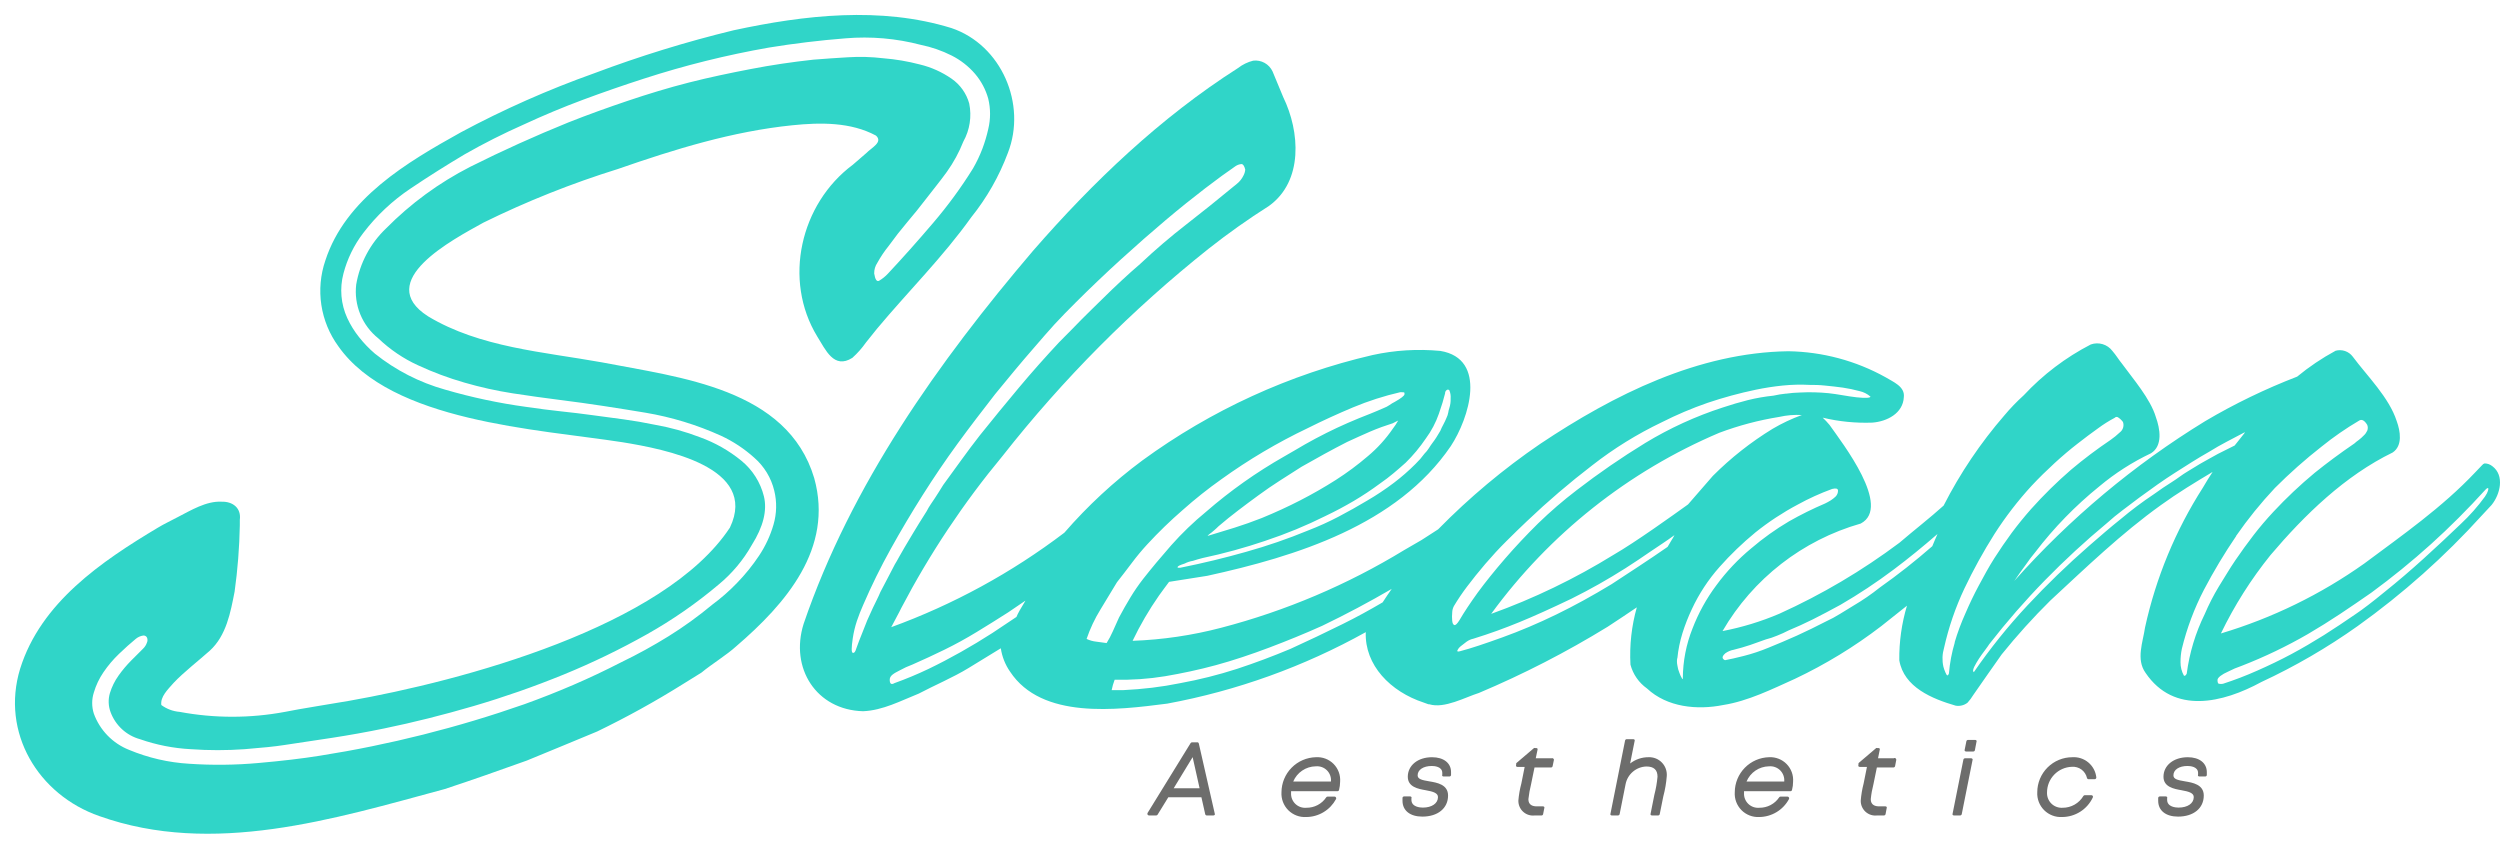 <svg xmlns="http://www.w3.org/2000/svg" width="163" height="55" viewBox="0 0 163 55" fill="none"><path d="M78.1 48.4H77.717C77.698 48.401 77.68 48.406 77.664 48.415C77.648 48.425 77.635 48.438 77.625 48.454L74.821 53.005C74.813 53.022 74.808 53.041 74.808 53.059C74.808 53.078 74.813 53.096 74.821 53.113C74.831 53.129 74.844 53.142 74.86 53.152C74.876 53.161 74.894 53.166 74.912 53.167H75.382C75.4 53.167 75.418 53.163 75.434 53.155C75.45 53.146 75.463 53.134 75.473 53.119L76.174 51.981H78.332L78.58 53.086C78.585 53.11 78.598 53.13 78.617 53.145C78.635 53.16 78.659 53.168 78.682 53.167H79.114C79.13 53.167 79.146 53.164 79.161 53.157C79.176 53.151 79.189 53.141 79.2 53.129C79.206 53.115 79.21 53.099 79.21 53.084C79.21 53.068 79.206 53.052 79.2 53.038L78.165 48.486C78.162 48.467 78.155 48.449 78.144 48.434C78.132 48.419 78.117 48.407 78.1 48.4ZM78.213 51.393H76.525L77.76 49.365L78.213 51.393Z" fill="#6D6D6C"></path><path d="M85.796 49.37C85.199 49.385 84.631 49.63 84.212 50.056C83.793 50.482 83.556 51.054 83.552 51.652C83.539 51.868 83.572 52.084 83.648 52.286C83.725 52.489 83.844 52.673 83.996 52.826C84.15 52.979 84.333 53.097 84.536 53.174C84.738 53.251 84.954 53.283 85.17 53.27C85.568 53.267 85.957 53.157 86.297 52.952C86.638 52.747 86.917 52.454 87.106 52.105C87.117 52.089 87.123 52.07 87.123 52.051C87.123 52.032 87.117 52.013 87.106 51.997C87.099 51.979 87.086 51.964 87.07 51.953C87.053 51.943 87.034 51.937 87.015 51.938H86.562C86.544 51.937 86.526 51.942 86.51 51.95C86.494 51.959 86.48 51.971 86.47 51.986C86.329 52.198 86.137 52.37 85.912 52.489C85.686 52.608 85.436 52.668 85.181 52.666C85.049 52.678 84.916 52.662 84.79 52.619C84.665 52.575 84.551 52.504 84.455 52.412C84.36 52.32 84.286 52.208 84.238 52.084C84.19 51.96 84.17 51.827 84.178 51.695C84.175 51.659 84.175 51.623 84.178 51.587H87.198C87.223 51.588 87.247 51.58 87.266 51.566C87.286 51.551 87.3 51.53 87.306 51.506C87.351 51.33 87.374 51.149 87.376 50.967C87.392 50.755 87.362 50.541 87.289 50.342C87.215 50.142 87.099 49.96 86.95 49.809C86.8 49.657 86.619 49.54 86.42 49.464C86.221 49.389 86.008 49.357 85.796 49.37ZM85.796 49.964C85.929 49.952 86.062 49.97 86.188 50.016C86.313 50.061 86.426 50.134 86.52 50.229C86.614 50.324 86.686 50.438 86.73 50.564C86.775 50.69 86.791 50.824 86.778 50.956H84.318C84.439 50.667 84.642 50.419 84.902 50.243C85.161 50.067 85.466 49.97 85.78 49.964H85.796Z" fill="#6D6D6C"></path><path d="M93.368 49.371C92.435 49.371 91.788 49.91 91.788 50.643C91.788 51.312 92.462 51.436 92.958 51.523C93.454 51.609 93.756 51.711 93.756 51.97C93.756 52.38 93.357 52.655 92.769 52.655C92.591 52.655 92.025 52.617 92.025 52.148C92.022 52.116 92.022 52.083 92.025 52.051C92.031 52.037 92.034 52.023 92.034 52.008C92.034 51.993 92.031 51.978 92.025 51.965C92.004 51.943 91.975 51.929 91.944 51.927H91.545C91.52 51.927 91.495 51.936 91.476 51.953C91.457 51.97 91.445 51.993 91.443 52.019C91.437 52.083 91.437 52.148 91.443 52.213C91.443 52.849 91.939 53.243 92.737 53.243C93.74 53.243 94.414 52.704 94.414 51.868C94.414 51.145 93.681 51.026 93.195 50.945C92.71 50.864 92.43 50.8 92.43 50.552C92.43 50.19 92.802 49.942 93.352 49.942C93.514 49.942 94.037 49.975 94.037 50.395C94.039 50.431 94.039 50.467 94.037 50.503C94.031 50.517 94.028 50.532 94.028 50.546C94.028 50.561 94.031 50.576 94.037 50.59C94.047 50.601 94.059 50.61 94.073 50.617C94.087 50.623 94.102 50.627 94.118 50.627H94.501C94.526 50.627 94.552 50.618 94.572 50.602C94.591 50.585 94.605 50.561 94.608 50.535C94.613 50.469 94.613 50.402 94.608 50.336C94.608 49.748 94.123 49.371 93.368 49.371Z" fill="#6D6D6C"></path><path d="M142.645 49.371C141.712 49.371 141.059 49.91 141.059 50.643C141.059 51.312 141.739 51.436 142.235 51.523C142.731 51.609 143.033 51.711 143.033 51.97C143.033 52.38 142.634 52.655 142.041 52.655C141.863 52.655 141.297 52.617 141.297 52.148C141.294 52.116 141.294 52.083 141.297 52.051C141.306 52.023 141.306 51.993 141.297 51.965C141.287 51.953 141.274 51.944 141.26 51.938C141.246 51.931 141.231 51.927 141.216 51.927H140.822C140.796 51.927 140.771 51.936 140.751 51.953C140.731 51.969 140.718 51.993 140.714 52.019C140.709 52.083 140.709 52.148 140.714 52.213C140.714 52.849 141.21 53.243 142.009 53.243C143.012 53.243 143.686 52.704 143.686 51.868C143.686 51.145 142.952 51.026 142.467 50.945C141.982 50.864 141.707 50.8 141.707 50.552C141.707 50.19 142.073 49.942 142.623 49.942C142.785 49.942 143.314 49.975 143.314 50.395C143.316 50.431 143.316 50.467 143.314 50.503C143.308 50.517 143.305 50.532 143.305 50.546C143.305 50.561 143.308 50.576 143.314 50.59C143.335 50.612 143.364 50.625 143.395 50.627H143.778C143.804 50.627 143.829 50.618 143.849 50.602C143.869 50.585 143.882 50.561 143.885 50.535C143.89 50.469 143.89 50.402 143.885 50.336C143.88 49.748 143.395 49.371 142.645 49.371Z" fill="#6D6D6C"></path><path d="M101.161 49.441H100.131L100.244 48.901C100.255 48.872 100.255 48.839 100.244 48.81C100.234 48.797 100.22 48.788 100.205 48.781C100.19 48.774 100.174 48.771 100.158 48.772H100.088C100.065 48.764 100.04 48.764 100.018 48.772L98.891 49.732C98.88 49.739 98.872 49.747 98.865 49.758C98.859 49.768 98.855 49.779 98.853 49.791V49.872C98.845 49.886 98.841 49.902 98.841 49.918C98.841 49.934 98.845 49.95 98.853 49.964C98.863 49.975 98.876 49.984 98.889 49.991C98.903 49.998 98.918 50.001 98.934 50.002H99.408L99.193 51.08C99.095 51.444 99.03 51.816 98.998 52.191C98.994 52.33 99.02 52.467 99.074 52.594C99.128 52.722 99.209 52.836 99.312 52.929C99.415 53.022 99.536 53.091 99.668 53.132C99.8 53.173 99.94 53.185 100.077 53.167H100.509C100.533 53.168 100.557 53.159 100.576 53.143C100.595 53.127 100.607 53.105 100.611 53.081L100.686 52.704C100.693 52.689 100.696 52.673 100.696 52.658C100.696 52.642 100.693 52.626 100.686 52.612C100.676 52.599 100.663 52.59 100.648 52.583C100.633 52.577 100.616 52.574 100.6 52.574H100.19C99.942 52.574 99.651 52.493 99.651 52.11C99.688 51.776 99.747 51.444 99.829 51.118L100.05 50.039H101.129C101.153 50.039 101.176 50.03 101.195 50.014C101.214 49.998 101.226 49.977 101.231 49.953L101.307 49.586C101.313 49.573 101.317 49.558 101.317 49.543C101.317 49.528 101.313 49.514 101.307 49.5C101.295 49.473 101.273 49.452 101.246 49.441C101.219 49.43 101.188 49.43 101.161 49.441Z" fill="#6D6D6C"></path><path d="M107.487 49.37C107.051 49.367 106.627 49.511 106.284 49.78L106.576 48.324C106.582 48.31 106.585 48.294 106.585 48.278C106.585 48.263 106.582 48.247 106.576 48.233C106.565 48.221 106.553 48.212 106.539 48.205C106.525 48.199 106.51 48.195 106.495 48.195H106.063C106.038 48.194 106.013 48.203 105.994 48.218C105.974 48.234 105.96 48.256 105.955 48.281L105.006 53.038C104.999 53.052 104.995 53.068 104.995 53.084C104.995 53.1 104.999 53.115 105.006 53.13C105.016 53.142 105.028 53.152 105.042 53.158C105.056 53.165 105.072 53.168 105.087 53.167H105.492C105.517 53.167 105.541 53.158 105.56 53.142C105.58 53.127 105.594 53.105 105.6 53.081L105.988 51.129C106.05 50.811 106.218 50.523 106.465 50.314C106.712 50.104 107.023 49.984 107.347 49.975C107.832 49.975 108.07 50.196 108.07 50.638C108.035 51.037 107.966 51.432 107.865 51.819C107.805 52.126 107.724 52.52 107.622 53.038C107.611 53.068 107.611 53.1 107.622 53.13C107.633 53.142 107.646 53.152 107.661 53.158C107.676 53.165 107.692 53.168 107.708 53.167H108.107C108.133 53.168 108.157 53.16 108.177 53.144C108.197 53.128 108.21 53.106 108.215 53.081L108.447 51.927C108.564 51.491 108.64 51.045 108.674 50.595C108.685 50.434 108.663 50.273 108.608 50.122C108.553 49.971 108.466 49.833 108.354 49.717C108.242 49.602 108.107 49.511 107.958 49.451C107.808 49.392 107.648 49.364 107.487 49.37Z" fill="#6D6D6C"></path><path d="M115.345 49.37C114.748 49.385 114.181 49.631 113.763 50.057C113.345 50.483 113.109 51.055 113.107 51.652C113.093 51.866 113.124 52.08 113.199 52.281C113.274 52.481 113.39 52.664 113.54 52.817C113.69 52.97 113.871 53.089 114.071 53.167C114.27 53.245 114.484 53.28 114.698 53.27C115.096 53.267 115.486 53.157 115.828 52.952C116.169 52.748 116.449 52.455 116.639 52.105C116.649 52.089 116.654 52.07 116.654 52.051C116.654 52.032 116.649 52.013 116.639 51.997C116.631 51.98 116.618 51.965 116.602 51.955C116.585 51.944 116.567 51.938 116.548 51.938H116.089C116.072 51.938 116.055 51.942 116.04 51.951C116.025 51.959 116.012 51.971 116.003 51.986C115.861 52.198 115.67 52.37 115.444 52.489C115.219 52.608 114.968 52.668 114.714 52.666C114.582 52.678 114.449 52.662 114.323 52.619C114.198 52.575 114.084 52.504 113.988 52.412C113.893 52.32 113.819 52.208 113.771 52.084C113.723 51.96 113.702 51.828 113.711 51.695V51.587H116.736C116.76 51.588 116.784 51.58 116.802 51.565C116.821 51.55 116.834 51.529 116.839 51.506C116.886 51.33 116.91 51.149 116.909 50.967C116.925 50.756 116.895 50.544 116.823 50.346C116.75 50.147 116.636 49.966 116.488 49.815C116.34 49.664 116.161 49.546 115.964 49.47C115.767 49.393 115.556 49.359 115.345 49.37ZM115.345 49.964C115.478 49.952 115.612 49.97 115.737 50.016C115.863 50.062 115.977 50.134 116.071 50.229C116.165 50.324 116.237 50.438 116.282 50.563C116.327 50.689 116.344 50.823 116.332 50.956H113.873C113.994 50.668 114.195 50.42 114.454 50.244C114.712 50.068 115.016 49.971 115.329 49.964H115.345Z" fill="#6D6D6C"></path><path d="M123.467 49.441H122.448L122.556 48.901C122.562 48.887 122.565 48.871 122.565 48.855C122.565 48.84 122.562 48.824 122.556 48.81C122.546 48.797 122.534 48.788 122.52 48.781C122.506 48.774 122.49 48.771 122.475 48.772H122.399C122.376 48.765 122.352 48.765 122.329 48.772L121.202 49.732C121.185 49.748 121.174 49.769 121.17 49.791V49.872C121.163 49.886 121.16 49.902 121.16 49.918C121.16 49.934 121.163 49.949 121.17 49.964C121.193 49.987 121.223 50 121.256 50.002H121.725L121.509 51.08C121.415 51.444 121.351 51.816 121.321 52.191C121.316 52.33 121.342 52.467 121.396 52.594C121.45 52.722 121.532 52.836 121.634 52.929C121.737 53.022 121.858 53.091 121.99 53.132C122.123 53.173 122.262 53.185 122.399 53.167H122.831C122.856 53.168 122.881 53.16 122.9 53.144C122.92 53.128 122.934 53.106 122.939 53.081L123.009 52.703C123.016 52.689 123.02 52.674 123.02 52.658C123.02 52.642 123.016 52.626 123.009 52.612C122.999 52.599 122.987 52.59 122.973 52.583C122.959 52.577 122.943 52.573 122.928 52.574H122.512C122.27 52.574 121.973 52.493 121.973 52.11C122.006 51.775 122.066 51.444 122.151 51.118L122.372 50.039H123.451C123.476 50.039 123.5 50.03 123.52 50.014C123.539 49.999 123.553 49.977 123.559 49.953L123.629 49.586C123.636 49.573 123.64 49.558 123.64 49.543C123.64 49.528 123.636 49.513 123.629 49.5C123.625 49.483 123.617 49.468 123.606 49.455C123.595 49.442 123.58 49.432 123.564 49.426C123.548 49.42 123.531 49.419 123.514 49.421C123.497 49.424 123.481 49.43 123.467 49.441Z" fill="#6D6D6C"></path><path d="M128.785 48.243H128.31C128.286 48.244 128.262 48.253 128.244 48.269C128.225 48.284 128.212 48.306 128.208 48.33L128.1 48.869C128.089 48.897 128.089 48.928 128.1 48.955C128.11 48.968 128.123 48.979 128.138 48.986C128.153 48.994 128.169 48.998 128.186 48.998H128.655C128.68 48.999 128.705 48.991 128.725 48.975C128.744 48.959 128.758 48.937 128.763 48.912L128.866 48.373C128.873 48.359 128.877 48.343 128.877 48.327C128.877 48.311 128.873 48.295 128.866 48.281C128.855 48.27 128.843 48.261 128.829 48.254C128.815 48.248 128.8 48.244 128.785 48.243Z" fill="#6D6D6C"></path><path d="M128.52 49.441H128.121C128.096 49.44 128.071 49.448 128.052 49.464C128.032 49.48 128.018 49.502 128.013 49.527L127.312 53.038C127.306 53.052 127.303 53.068 127.303 53.084C127.303 53.099 127.306 53.115 127.312 53.129C127.323 53.142 127.336 53.152 127.351 53.158C127.366 53.165 127.382 53.168 127.399 53.167H127.798C127.823 53.168 127.848 53.159 127.867 53.144C127.887 53.128 127.901 53.106 127.906 53.081L128.607 49.57C128.613 49.556 128.617 49.542 128.617 49.527C128.617 49.512 128.613 49.497 128.607 49.484C128.596 49.471 128.583 49.46 128.568 49.452C128.553 49.445 128.537 49.441 128.52 49.441Z" fill="#6D6D6C"></path><path d="M135.111 49.371C134.506 49.372 133.927 49.613 133.499 50.04C133.072 50.468 132.831 51.047 132.83 51.652C132.818 51.867 132.852 52.083 132.929 52.285C133.006 52.486 133.125 52.669 133.277 52.822C133.43 52.975 133.613 53.093 133.815 53.17C134.016 53.248 134.232 53.282 134.447 53.27C134.867 53.269 135.277 53.149 135.631 52.925C135.985 52.701 136.268 52.381 136.448 52.002C136.458 51.986 136.463 51.968 136.463 51.949C136.463 51.93 136.458 51.911 136.448 51.895C136.438 51.88 136.425 51.867 136.409 51.859C136.393 51.85 136.375 51.846 136.357 51.846H135.931C135.912 51.846 135.895 51.85 135.879 51.859C135.862 51.867 135.849 51.88 135.839 51.895C135.7 52.13 135.502 52.325 135.265 52.461C135.027 52.596 134.759 52.667 134.485 52.666C134.351 52.675 134.216 52.656 134.09 52.609C133.963 52.563 133.848 52.49 133.752 52.396C133.655 52.301 133.58 52.188 133.531 52.062C133.482 51.937 133.46 51.803 133.466 51.668C133.466 51.234 133.634 50.817 133.936 50.505C134.238 50.193 134.65 50.01 135.084 49.996C135.309 49.978 135.532 50.041 135.714 50.175C135.895 50.309 136.022 50.504 136.071 50.724C136.077 50.748 136.091 50.769 136.111 50.784C136.13 50.798 136.154 50.806 136.179 50.805H136.572C136.588 50.805 136.603 50.801 136.617 50.795C136.631 50.788 136.643 50.779 136.653 50.767C136.673 50.743 136.683 50.712 136.68 50.681C136.638 50.303 136.451 49.955 136.159 49.711C135.866 49.467 135.491 49.345 135.111 49.371Z" fill="#6D6D6C"></path><path d="M162.503 30.397C162.361 30.282 162.184 30.217 162.001 30.214C161.936 30.23 161.879 30.268 161.839 30.322L161.375 30.807C159.218 33.088 156.667 34.868 154.154 36.74C151.307 38.761 148.148 40.302 144.802 41.302C145.682 39.48 146.768 37.765 148.038 36.19C150.271 33.558 152.892 31.017 156.004 29.502C156.667 29.054 156.5 28.105 156.268 27.463C155.767 25.91 154.348 24.529 153.394 23.246C153.267 23.079 153.094 22.954 152.896 22.887C152.698 22.82 152.484 22.813 152.283 22.868C151.394 23.348 150.554 23.914 149.775 24.556C147.699 25.357 145.693 26.327 143.778 27.458C139.138 30.3 134.944 33.811 131.33 37.878C131.584 37.505 131.837 37.144 132.096 36.799C132.284 36.523 132.485 36.256 132.7 36.001C133.916 34.41 135.317 32.971 136.874 31.713C137.9 30.854 139.031 30.129 140.24 29.556C141.032 29.071 140.833 27.938 140.563 27.199C140.213 26.007 139.069 24.697 138.352 23.71C138.126 23.435 137.98 23.171 137.726 22.879C137.567 22.669 137.344 22.515 137.091 22.439C136.838 22.364 136.568 22.37 136.319 22.459C134.681 23.305 133.202 24.427 131.945 25.775C131.495 26.183 131.073 26.62 130.683 27.086C129.13 28.878 127.801 30.852 126.724 32.964C125.808 33.79 124.783 34.582 123.845 35.386C121.412 37.208 118.788 38.76 116.019 40.013C114.826 40.522 113.582 40.902 112.309 41.146C114.293 37.732 117.523 35.219 121.321 34.135C123.359 33.056 120.129 28.903 119.282 27.701C119.144 27.535 118.997 27.379 118.84 27.232C119.899 27.486 120.987 27.595 122.076 27.555C123.019 27.485 124.082 26.956 124.13 25.889C124.211 25.198 123.424 24.896 122.944 24.6C121.004 23.52 118.827 22.937 116.607 22.901C110.728 22.982 105.227 25.732 100.428 28.936C98.031 30.573 95.8 32.441 93.767 34.512L92.688 35.208L91.561 35.861C87.85 38.125 83.827 39.833 79.621 40.93C77.733 41.426 75.796 41.711 73.845 41.782C74.337 40.754 74.913 39.767 75.565 38.832C75.77 38.541 76.002 38.239 76.223 37.937L78.715 37.543C84.518 36.27 91.087 34.237 94.592 29.087C95.779 27.285 97.014 23.392 93.907 22.879C92.43 22.74 90.94 22.831 89.49 23.149C84.073 24.405 78.966 26.744 74.476 30.025C72.616 31.405 70.913 32.984 69.395 34.733C65.963 37.34 62.158 39.417 58.108 40.892C58.345 40.428 58.62 39.949 58.766 39.636C60.612 36.111 62.825 32.79 65.367 29.729C69.307 24.717 73.817 20.181 78.806 16.213C80.066 15.219 81.377 14.29 82.733 13.43C84.987 11.812 84.76 8.577 83.666 6.333L82.97 4.656C82.86 4.421 82.679 4.226 82.453 4.101C82.226 3.975 81.965 3.924 81.708 3.955C81.35 4.045 81.014 4.209 80.721 4.435C75.651 7.671 71.278 11.845 67.357 16.348C61.192 23.586 55.492 31.605 52.396 40.677C51.49 43.556 53.216 46.291 56.274 46.372C57.563 46.318 58.728 45.692 59.903 45.223C60.923 44.684 62.142 44.171 63.139 43.562L65.253 42.268C65.334 42.816 65.541 43.339 65.858 43.794C67.918 46.911 72.761 46.307 76.104 45.876C80.644 45.036 85.015 43.462 89.048 41.216C88.967 43.373 90.666 45.099 92.823 45.806L93.028 45.881L93.136 45.919H93.19C94.177 46.221 95.541 45.455 96.426 45.18C99.328 43.956 102.134 42.514 104.818 40.865C105.438 40.461 106.085 40.029 106.721 39.598C106.378 40.812 106.238 42.075 106.306 43.335C106.472 43.964 106.854 44.513 107.385 44.889C108.701 46.118 110.658 46.307 112.352 45.967C113.97 45.714 115.561 44.921 117.033 44.258C119.022 43.316 120.906 42.167 122.653 40.828L124.335 39.49C123.989 40.645 123.82 41.845 123.834 43.05C124.13 44.813 125.991 45.568 127.512 46.01C127.647 46.033 127.785 46.027 127.918 45.994C128.051 45.961 128.175 45.9 128.283 45.816C128.425 45.66 128.551 45.49 128.661 45.309C129.044 44.738 130.101 43.26 130.51 42.667C131.501 41.438 132.56 40.266 133.682 39.156C136.011 36.998 138.32 34.771 140.898 32.927C141.976 32.145 143.125 31.449 144.263 30.769C144.047 31.104 143.832 31.433 143.632 31.789C141.844 34.581 140.566 37.669 139.857 40.908C139.717 41.874 139.258 42.985 139.889 43.869C141.744 46.609 144.932 45.832 147.44 44.468C149.639 43.446 151.74 42.226 153.717 40.822C156.671 38.71 159.391 36.287 161.828 33.595L162.449 32.927C163.01 32.242 163.317 31.007 162.503 30.397ZM162.017 32.382C161.55 33.024 161.022 33.62 160.442 34.162C159.695 34.881 158.891 35.63 158.032 36.411C157.172 37.191 156.331 37.91 155.508 38.568C154.683 39.247 154.046 39.733 153.593 40.035C152.903 40.513 152.212 40.971 151.522 41.41C150.832 41.842 150.125 42.257 149.403 42.645C148.68 43.033 147.909 43.4 147.175 43.724C146.447 44.049 145.701 44.335 144.943 44.581C144.854 44.601 144.762 44.601 144.673 44.581C144.614 44.581 144.581 44.484 144.581 44.333C144.581 44.182 144.867 43.966 145.261 43.794C145.551 43.643 145.852 43.515 146.161 43.411C147.65 42.831 149.093 42.139 150.476 41.34C151.193 40.919 151.894 40.482 152.568 40.035C153.243 39.587 153.927 39.118 154.618 38.638C155.962 37.652 157.256 36.599 158.495 35.483C159.725 34.372 160.912 33.185 162.055 31.924C162.141 31.832 162.206 31.805 162.233 31.832C162.26 31.859 162.228 32.08 162.017 32.382ZM128.715 43.486C128.809 43.301 128.913 43.121 129.027 42.947C129.146 42.764 129.275 42.586 129.41 42.408C129.545 42.23 129.642 42.09 129.701 41.998C130.832 40.543 132.044 39.153 133.331 37.834C134.61 36.525 135.957 35.283 137.365 34.113C137.694 33.816 138.039 33.531 138.401 33.261L139.479 32.447C140.294 31.848 141.065 31.298 141.804 30.829C142.543 30.36 143.281 29.88 144.031 29.459C144.419 29.216 144.802 29 145.18 28.801C145.557 28.601 145.94 28.407 146.329 28.197H146.372L146.037 28.623L145.698 29.049L144.619 29.588C144.285 29.766 143.966 29.955 143.648 30.128C143.33 30.3 142.996 30.527 142.634 30.737C142.273 30.947 141.96 31.212 141.599 31.433C141.237 31.654 140.849 31.924 140.428 32.225C139.679 32.724 138.959 33.264 138.271 33.843C137.592 34.383 136.912 34.976 136.216 35.58C134.808 36.809 133.464 38.108 132.188 39.474C130.916 40.836 129.748 42.29 128.693 43.826C128.617 43.761 128.634 43.681 128.715 43.486ZM145.789 34.949C146.556 33.844 147.403 32.797 148.324 31.816C149.282 30.856 150.298 29.955 151.366 29.119C152.136 28.497 152.951 27.933 153.803 27.431C153.981 27.312 154.159 27.399 154.343 27.701C154.393 27.823 154.393 27.961 154.343 28.084C154.289 28.202 154.212 28.309 154.116 28.396C154.013 28.504 153.901 28.603 153.782 28.693C153.685 28.76 153.593 28.834 153.507 28.914C152.579 29.545 151.716 30.187 150.918 30.829C149.966 31.619 149.065 32.469 148.222 33.374C147.769 33.86 147.342 34.361 146.938 34.884C146.533 35.407 146.134 35.963 145.746 36.529C145.358 37.096 145.029 37.673 144.667 38.244C144.318 38.822 144.01 39.424 143.745 40.046C143.146 41.264 142.751 42.572 142.575 43.918C142.516 44.042 142.451 44.085 142.392 44.053C142.243 43.786 142.167 43.484 142.17 43.179C142.167 42.884 142.196 42.589 142.257 42.3C142.582 40.961 143.067 39.667 143.702 38.444C144.334 37.24 145.035 36.073 145.8 34.949H145.789ZM127.453 41.885C127.255 42.545 127.127 43.225 127.07 43.913C127.005 44.096 126.935 44.074 126.843 43.848C126.787 43.724 126.742 43.596 126.708 43.465C126.619 43.062 126.634 42.642 126.751 42.246C127.049 40.91 127.494 39.611 128.078 38.374C128.661 37.149 129.316 35.961 130.041 34.814C130.759 33.694 131.573 32.638 132.474 31.659C132.954 31.147 133.45 30.662 133.962 30.192C134.474 29.723 134.965 29.308 135.445 28.936C135.925 28.564 136.378 28.218 136.799 27.922C137.141 27.668 137.501 27.441 137.878 27.242C137.901 27.214 137.934 27.195 137.97 27.187C138.006 27.179 138.044 27.183 138.077 27.199C138.209 27.28 138.325 27.387 138.417 27.512C138.46 27.632 138.463 27.763 138.426 27.885C138.389 28.008 138.314 28.115 138.212 28.192C138.022 28.372 137.818 28.538 137.602 28.688C136.713 29.287 135.856 29.933 135.035 30.624C134.111 31.423 133.239 32.28 132.425 33.191C131.972 33.705 131.551 34.223 131.163 34.744C130.769 35.283 130.397 35.823 130.036 36.389C129.675 36.955 129.335 37.586 129.022 38.169C128.709 38.751 128.413 39.366 128.143 39.997C127.867 40.61 127.632 41.24 127.442 41.885H127.453ZM126.32 34.83C126.201 35.089 126.088 35.37 125.986 35.612C124.891 36.57 123.748 37.47 122.561 38.309C122.02 38.741 121.448 39.134 120.851 39.485C120.549 39.663 120.258 39.841 119.972 40.024C119.676 40.209 119.368 40.374 119.05 40.52C118.417 40.847 117.786 41.155 117.157 41.442C116.526 41.728 115.911 41.982 115.307 42.23C114.782 42.448 114.241 42.628 113.689 42.769C113.209 42.893 112.805 42.98 112.476 43.044C112.431 43.035 112.391 43.01 112.363 42.974C112.342 42.954 112.327 42.929 112.319 42.902C112.311 42.874 112.312 42.845 112.319 42.818C112.357 42.727 112.419 42.649 112.497 42.591C112.658 42.477 112.842 42.399 113.037 42.365C113.398 42.278 113.754 42.17 114.115 42.052L115.129 41.691C115.383 41.627 115.632 41.544 115.873 41.442C116.129 41.342 116.377 41.228 116.618 41.103C117.125 40.892 117.653 40.655 118.193 40.385C118.732 40.116 119.33 39.797 119.994 39.436C121.194 38.739 122.352 37.972 123.462 37.139C124.427 36.416 125.376 35.639 126.309 34.83H126.32ZM116.456 25.662C116.177 25.69 115.899 25.735 115.625 25.797C115.064 25.855 114.507 25.952 113.959 26.088C113.42 26.223 112.88 26.385 112.341 26.563C110.567 27.136 108.865 27.915 107.271 28.882C105.723 29.829 104.227 30.859 102.79 31.967C101.914 32.636 101.079 33.357 100.287 34.124C99.522 34.879 98.802 35.645 98.13 36.421C97.458 37.198 96.864 37.935 96.35 38.633C95.854 39.323 95.455 39.922 95.158 40.434C95.007 40.677 94.894 40.779 94.819 40.752C94.743 40.725 94.7 40.628 94.684 40.477C94.666 40.298 94.666 40.117 94.684 39.938C94.687 39.789 94.726 39.643 94.797 39.512C95.058 39.076 95.343 38.655 95.649 38.25C96.009 37.772 96.408 37.275 96.847 36.761C97.283 36.254 97.736 35.758 98.222 35.278C98.707 34.798 99.149 34.361 99.57 33.968C100.917 32.684 102.332 31.474 103.809 30.343C105.218 29.242 106.742 28.299 108.355 27.528C109.318 27.041 110.313 26.619 111.332 26.266C112.364 25.918 113.416 25.631 114.482 25.409C115.056 25.289 115.636 25.199 116.219 25.139C116.81 25.079 117.405 25.064 117.998 25.096C118.268 25.096 118.597 25.096 118.991 25.139C119.384 25.182 119.773 25.215 120.161 25.274C120.525 25.328 120.885 25.404 121.24 25.5C121.505 25.558 121.752 25.683 121.957 25.862C121.93 25.948 121.628 25.964 121.056 25.905C120.485 25.846 119.81 25.695 119.212 25.635C118.597 25.575 117.979 25.56 117.362 25.592C117.055 25.599 116.749 25.624 116.445 25.668L116.456 25.662ZM95.034 42.381C95.081 42.285 95.149 42.202 95.234 42.138C95.342 42.047 95.471 41.949 95.617 41.842C95.752 41.744 95.906 41.676 96.07 41.642C97.148 41.308 98.119 40.952 99.068 40.563C100.018 40.175 101.145 39.663 102.466 39.032C103.07 38.73 103.663 38.417 104.246 38.088C104.828 37.759 105.411 37.408 105.982 37.047C106.554 36.686 107.061 36.335 107.6 35.968C108.14 35.602 108.679 35.257 109.175 34.89C109.113 35.012 109.045 35.131 108.97 35.246L108.728 35.656C108.124 36.076 107.514 36.486 106.899 36.891L105.076 38.088C103.841 38.837 102.644 39.495 101.468 40.067C100.293 40.639 99.095 41.146 97.957 41.556C96.82 41.966 95.897 42.278 95.207 42.456C95.051 42.505 94.991 42.478 95.024 42.402L95.034 42.381ZM109.364 42.92C109.419 42.362 109.531 41.811 109.698 41.275C109.866 40.742 110.069 40.222 110.308 39.717C110.772 38.719 111.378 37.794 112.109 36.971C112.829 36.159 113.611 35.406 114.45 34.717C115.314 34.023 116.242 33.413 117.222 32.894C117.939 32.5 118.685 32.161 119.455 31.88C119.692 31.821 119.821 31.848 119.837 31.967C119.842 32.042 119.83 32.118 119.803 32.188C119.776 32.259 119.734 32.323 119.681 32.377C119.583 32.469 119.476 32.552 119.363 32.625C119.246 32.697 119.125 32.764 119.002 32.824C118.192 33.169 117.404 33.559 116.639 33.995C115.77 34.508 114.947 35.097 114.18 35.753C113.325 36.459 112.561 37.269 111.904 38.163C111.26 39.026 110.737 39.973 110.351 40.979C109.941 42.009 109.727 43.106 109.72 44.215C109.72 44.306 109.72 44.312 109.655 44.215C109.593 44.106 109.541 43.992 109.499 43.875C109.432 43.716 109.387 43.549 109.364 43.379C109.333 43.23 109.329 43.076 109.353 42.925L109.364 42.92ZM82.506 35.257C83.85 34.812 85.161 34.272 86.427 33.639C87.06 33.337 87.669 33.013 88.255 32.668C88.841 32.323 89.418 31.94 89.986 31.519C90.288 31.309 90.574 31.093 90.844 30.866C91.114 30.64 91.383 30.408 91.653 30.165C92.141 29.686 92.58 29.158 92.963 28.591C93.327 28.097 93.615 27.552 93.816 26.973C93.999 26.448 94.134 26.006 94.22 25.646C94.218 25.607 94.225 25.568 94.241 25.532C94.257 25.497 94.281 25.465 94.312 25.441C94.324 25.429 94.338 25.419 94.354 25.413C94.37 25.406 94.386 25.403 94.403 25.403C94.42 25.403 94.437 25.406 94.453 25.413C94.469 25.419 94.483 25.429 94.495 25.441C94.567 25.611 94.597 25.796 94.581 25.98C94.591 26.194 94.561 26.408 94.495 26.611C94.462 26.706 94.439 26.803 94.425 26.902C94.404 27.021 94.366 27.135 94.312 27.242C94.253 27.388 94.186 27.53 94.112 27.668C94.035 27.806 93.967 27.948 93.907 28.094L93.659 28.504C93.584 28.623 93.503 28.742 93.411 28.86C93.319 28.979 93.239 29.103 93.163 29.222C93.081 29.353 92.983 29.474 92.872 29.583L92.602 29.923C92.51 30.025 92.403 30.138 92.284 30.257C91.847 30.695 91.38 31.102 90.887 31.476C90.325 31.901 89.738 32.291 89.129 32.646C88.528 33.006 87.914 33.351 87.284 33.682C86.641 34.02 85.978 34.32 85.3 34.582C83.978 35.127 82.626 35.593 81.249 35.979C79.864 36.373 78.44 36.718 76.967 37.015H76.784V36.971C76.784 36.914 76.935 36.839 77.237 36.745C77.406 36.658 77.588 36.598 77.776 36.567L78.073 36.475L78.407 36.384C79.791 36.091 81.156 35.716 82.495 35.262L82.506 35.257ZM78.731 34.944L78.817 34.852C78.941 34.76 79.055 34.674 79.157 34.582C79.259 34.491 79.362 34.404 79.448 34.313C79.869 33.951 80.3 33.606 80.732 33.277C81.163 32.948 81.611 32.614 82.064 32.285C82.517 31.956 82.97 31.638 83.439 31.341C83.908 31.044 84.377 30.737 84.858 30.435C85.85 29.869 86.837 29.324 87.829 28.817C88.368 28.574 88.843 28.348 89.339 28.137C89.835 27.927 90.321 27.749 90.806 27.598L90.984 27.506L91.162 27.42C91.057 27.609 90.938 27.789 90.806 27.96C90.35 28.623 89.805 29.222 89.188 29.739C88.528 30.305 87.829 30.824 87.096 31.293C86.341 31.773 85.569 32.215 84.771 32.625C83.973 33.035 83.153 33.412 82.274 33.773C81.67 34.011 81.077 34.221 80.495 34.404L78.731 34.944ZM91.572 25.705C91.572 25.797 91.362 25.964 90.941 26.201C90.822 26.259 90.708 26.328 90.601 26.406C90.482 26.488 90.353 26.555 90.218 26.606L89.792 26.789L89.361 26.967C88.341 27.361 87.382 27.776 86.481 28.229C85.996 28.472 85.532 28.72 85.084 28.974C84.636 29.227 84.183 29.513 83.73 29.761C81.918 30.791 80.213 31.997 78.639 33.364C77.824 34.032 77.063 34.764 76.363 35.553C75.691 36.319 75.083 37.047 74.54 37.737C74.238 38.125 73.959 38.53 73.704 38.951C73.449 39.371 73.201 39.808 72.96 40.261C72.809 40.59 72.674 40.892 72.556 41.162C72.439 41.427 72.304 41.682 72.151 41.928L71.477 41.836C71.258 41.813 71.045 41.753 70.846 41.658C71.074 40.988 71.376 40.346 71.747 39.744C72.108 39.156 72.464 38.562 72.825 37.964C73.16 37.543 73.478 37.123 73.796 36.702C74.113 36.278 74.451 35.872 74.81 35.483C75.534 34.699 76.301 33.955 77.108 33.256C77.916 32.537 78.758 31.868 79.632 31.249C81.405 29.972 83.289 28.856 85.262 27.916C86.222 27.436 87.209 26.983 88.212 26.563C89.212 26.145 90.246 25.813 91.302 25.57C91.48 25.57 91.572 25.57 91.572 25.619V25.705ZM72.696 44.317C73.79 44.343 74.884 44.267 75.964 44.09C77.043 43.907 78.165 43.67 79.276 43.368C80.387 43.066 81.611 42.656 82.765 42.219C83.919 41.782 85.073 41.313 86.211 40.801C87.781 40.046 89.285 39.242 90.741 38.395C90.537 38.681 90.342 38.978 90.148 39.274C89.291 39.776 88.428 40.251 87.543 40.687C86.418 41.245 85.284 41.784 84.14 42.305C82.997 42.785 81.837 43.222 80.651 43.611C79.436 44.003 78.196 44.314 76.94 44.544C76.336 44.667 75.732 44.765 75.112 44.84C74.492 44.916 73.877 44.964 73.246 44.996H72.48C72.525 44.767 72.59 44.541 72.674 44.322L72.696 44.317ZM66.855 39.172C66.731 39.388 66.602 39.593 66.478 39.808C66.354 40.024 66.338 40.083 66.273 40.224C65.733 40.585 65.194 40.941 64.698 41.275C64.024 41.707 63.339 42.122 62.649 42.51C61.958 42.899 61.252 43.271 60.534 43.616C59.813 43.96 59.075 44.268 58.323 44.538C58.113 44.662 58.01 44.587 58.01 44.317C58.01 44.047 58.285 43.902 58.663 43.708C58.932 43.559 59.211 43.431 59.499 43.325C60.189 43.023 60.885 42.699 61.592 42.354C62.298 42.009 62.994 41.626 63.684 41.205C64.374 40.785 65.059 40.358 65.739 39.922C66.089 39.684 66.462 39.436 66.834 39.177L66.855 39.172ZM56.544 40.445L56.188 41.345C56.063 41.647 55.945 41.96 55.826 42.294C55.767 42.505 55.691 42.591 55.6 42.564C55.508 42.537 55.508 42.246 55.6 41.615C55.658 41.233 55.748 40.855 55.869 40.488C55.988 40.132 56.128 39.787 56.274 39.452C56.814 38.199 57.417 36.973 58.081 35.78C58.739 34.593 59.429 33.434 60.151 32.29C60.874 31.147 61.629 30.03 62.427 28.936C63.226 27.841 64.045 26.779 64.881 25.7L66.143 24.168C66.564 23.661 67.001 23.149 67.448 22.637C67.896 22.124 68.306 21.633 68.754 21.148C69.201 20.663 69.67 20.188 70.15 19.708C71.116 18.748 72.097 17.81 73.106 16.893C74.114 15.976 75.08 15.129 76.007 14.347C76.935 13.565 77.798 12.875 78.58 12.276C79.362 11.678 80.02 11.198 80.559 10.831C80.674 10.755 80.805 10.709 80.942 10.696C81.05 10.696 81.131 10.82 81.19 11.057C81.179 11.191 81.14 11.322 81.077 11.44C80.977 11.65 80.832 11.834 80.651 11.98C79.45 12.972 78.346 13.858 77.34 14.639C76.333 15.419 75.333 16.274 74.341 17.206C73.92 17.567 73.51 17.934 73.106 18.311C72.701 18.689 72.286 19.082 71.865 19.503C71.445 19.924 70.965 20.371 70.512 20.835C70.059 21.299 69.584 21.79 69.072 22.297C68.171 23.262 67.292 24.249 66.434 25.274C65.577 26.299 64.73 27.329 63.889 28.38C63.468 28.919 63.064 29.459 62.675 29.998L61.5 31.616C61.322 31.913 61.133 32.199 60.961 32.468C60.788 32.738 60.578 33.008 60.421 33.326C60.06 33.897 59.763 34.372 59.542 34.744C59.321 35.116 59.127 35.434 58.976 35.693C58.825 35.952 58.706 36.157 58.614 36.324C58.523 36.492 58.437 36.648 58.345 36.794C58.194 37.096 58.037 37.398 57.876 37.694C57.714 37.991 57.552 38.298 57.401 38.6C57.342 38.746 57.255 38.935 57.153 39.139C57.05 39.344 56.819 39.814 56.544 40.445ZM115.571 27.96C114.157 28.825 112.85 29.855 111.678 31.028L110.06 32.889C109.127 33.558 106.646 35.343 105.206 36.173C102.686 37.73 100.011 39.021 97.224 40.024C101.024 34.817 106.164 30.737 112.098 28.218C113.362 27.744 114.67 27.397 116.003 27.183C116.487 27.073 116.985 27.031 117.481 27.059C116.818 27.3 116.179 27.601 115.571 27.96Z" fill="#30D5C8"></path><path d="M53.087 31.174C51.339 25.323 44.344 24.616 39.237 23.624C35.462 22.944 31.282 22.658 27.911 20.625C24.32 18.333 29.529 15.62 31.519 14.515C34.346 13.124 37.276 11.956 40.283 11.02C44.005 9.725 47.758 8.566 51.663 8.167C53.496 7.978 55.476 7.957 57.115 8.841C57.579 9.272 56.851 9.607 56.473 9.99L55.6 10.745C52.181 13.29 51.037 18.252 53.286 21.941C53.825 22.793 54.365 24.098 55.573 23.332C55.905 23.035 56.201 22.7 56.457 22.335L57.18 21.434C59.202 19.012 61.494 16.737 63.323 14.169C64.338 12.908 65.145 11.491 65.712 9.974C66.958 6.797 65.297 2.93 62.034 1.83C57.423 0.406 52.45 0.978 47.823 1.976C44.74 2.725 41.705 3.662 38.735 4.78C35.749 5.843 32.847 7.128 30.052 8.625C26.525 10.588 22.529 12.94 21.213 16.985C20.894 17.916 20.805 18.911 20.952 19.885C21.1 20.858 21.48 21.782 22.06 22.577C25.528 27.512 35.03 27.971 40.58 28.833C43.352 29.286 49.478 30.451 47.591 34.399C43.325 40.871 30.101 44.403 22.739 45.698C21.855 45.854 19.417 46.237 18.576 46.415C16.309 46.838 13.983 46.838 11.716 46.415C11.283 46.38 10.868 46.225 10.518 45.967C10.448 45.428 10.918 44.98 11.327 44.517C11.953 43.848 12.994 43.039 13.679 42.424C14.758 41.443 15.033 39.922 15.297 38.568C15.496 37.138 15.609 35.697 15.636 34.254V33.892C15.739 33.121 15.173 32.695 14.461 32.711C13.452 32.652 12.433 33.283 11.57 33.725C11.149 33.952 10.713 34.151 10.303 34.399C6.614 36.605 2.661 39.285 1.312 43.605C0.045 47.758 2.483 51.819 6.479 53.21C13.878 55.842 21.763 53.399 28.974 51.452C30.775 50.864 32.56 50.228 34.34 49.592C35.553 49.09 37.743 48.195 38.935 47.693C40.854 46.765 42.721 45.734 44.528 44.603L45.736 43.853C46.383 43.314 47.397 42.694 48.001 42.138C51.231 39.366 54.365 35.758 53.087 31.174ZM9.575 41.912C9.524 42.058 9.439 42.189 9.327 42.295L8.561 43.06C8.257 43.366 7.979 43.696 7.73 44.047C7.48 44.397 7.289 44.785 7.164 45.196C7.045 45.604 7.062 46.039 7.212 46.437C7.369 46.861 7.625 47.241 7.957 47.547C8.29 47.853 8.691 48.075 9.127 48.195C10.194 48.568 11.309 48.788 12.438 48.847C13.607 48.931 14.78 48.931 15.949 48.847C17.093 48.756 17.95 48.669 18.522 48.578L21.672 48.103C22.75 47.936 23.883 47.736 25.053 47.494C26.944 47.105 28.889 46.618 30.888 46.032C32.874 45.449 34.829 44.765 36.745 43.983C38.616 43.218 40.437 42.337 42.198 41.346C43.849 40.416 45.41 39.333 46.858 38.11C47.729 37.392 48.46 36.52 49.015 35.537C49.77 34.34 50.029 33.277 49.807 32.361C49.581 31.45 49.067 30.636 48.341 30.041C47.535 29.381 46.623 28.863 45.644 28.51C44.703 28.148 43.73 27.877 42.737 27.701C42.014 27.55 41.319 27.431 40.645 27.34L38.638 27.07C37.975 26.978 37.295 26.897 36.589 26.822C35.882 26.746 35.122 26.649 34.313 26.53C32.522 26.286 30.752 25.909 29.017 25.403C27.351 24.936 25.795 24.138 24.444 23.057C24.064 22.733 23.717 22.371 23.408 21.979C23.104 21.598 22.846 21.181 22.642 20.738C22.224 19.828 22.137 18.8 22.394 17.831C22.643 16.878 23.08 15.983 23.678 15.2C24.54 14.066 25.584 13.084 26.768 12.293C27.954 11.494 29.13 10.756 30.3 10.06C31.545 9.35 32.825 8.704 34.135 8.124C35.422 7.527 36.713 6.988 38.007 6.506C39.302 6.024 40.623 5.566 41.971 5.131C44.639 4.265 47.364 3.587 50.126 3.103C51.78 2.833 53.448 2.632 55.13 2.499C56.779 2.36 58.439 2.504 60.038 2.925C60.735 3.067 61.41 3.301 62.044 3.62C62.629 3.914 63.15 4.321 63.576 4.818C63.976 5.288 64.269 5.84 64.434 6.436C64.591 7.086 64.591 7.765 64.434 8.415C64.337 8.851 64.209 9.28 64.051 9.699C63.882 10.142 63.678 10.571 63.441 10.982C62.669 12.225 61.803 13.407 60.853 14.52C59.842 15.707 58.859 16.81 57.903 17.831C57.731 18.018 57.533 18.178 57.315 18.306C57.164 18.381 57.061 18.225 56.997 17.831C56.993 17.584 57.064 17.341 57.202 17.136C57.417 16.746 57.666 16.376 57.946 16.03C58.334 15.491 58.739 14.973 59.159 14.477C59.58 13.981 59.99 13.479 60.378 12.967C60.766 12.454 61.279 11.84 61.732 11.209C62.171 10.595 62.533 9.931 62.81 9.229C63.23 8.475 63.366 7.595 63.193 6.748C63.011 6.092 62.604 5.519 62.044 5.131C61.417 4.696 60.715 4.382 59.974 4.203C59.191 3.998 58.391 3.862 57.584 3.798C56.822 3.707 56.053 3.686 55.287 3.734C54.537 3.777 53.782 3.831 53.033 3.89C51.652 4.041 50.293 4.241 48.955 4.5C47.618 4.758 46.259 5.039 44.927 5.379C43.595 5.718 42.23 6.134 40.936 6.571C39.641 7.007 38.331 7.477 37.042 7.989C34.885 8.863 32.758 9.824 30.662 10.874C28.627 11.913 26.771 13.271 25.166 14.898C24.143 15.874 23.462 17.154 23.225 18.549C23.147 19.209 23.238 19.879 23.491 20.494C23.744 21.11 24.15 21.65 24.67 22.065C25.429 22.79 26.304 23.383 27.259 23.818C28.235 24.271 29.244 24.648 30.279 24.945C31.314 25.246 32.368 25.48 33.434 25.646C34.513 25.808 35.51 25.953 36.476 26.072C38.428 26.315 40.294 26.611 42.084 26.908C43.786 27.195 45.443 27.701 47.014 28.413C47.8 28.778 48.527 29.258 49.171 29.837C49.822 30.401 50.281 31.156 50.482 31.994C50.66 32.722 50.643 33.485 50.433 34.205C50.224 34.925 49.906 35.609 49.489 36.233C49.065 36.869 48.583 37.465 48.049 38.013C47.551 38.53 47.01 39.005 46.431 39.431C45.534 40.178 44.586 40.863 43.595 41.48C42.602 42.096 41.578 42.66 40.526 43.168C39.474 43.708 38.428 44.204 37.376 44.657C36.325 45.11 35.257 45.531 34.178 45.919C29.846 47.436 25.386 48.559 20.852 49.273C19.708 49.457 18.376 49.613 16.845 49.748C15.345 49.883 13.838 49.899 12.336 49.797C10.987 49.718 9.662 49.411 8.415 48.891C7.887 48.682 7.409 48.363 7.013 47.956C6.617 47.549 6.312 47.062 6.118 46.528C5.975 46.081 5.975 45.6 6.118 45.153C6.257 44.68 6.47 44.233 6.749 43.826C7.044 43.393 7.383 42.991 7.763 42.629C8.151 42.257 8.512 41.933 8.841 41.664C8.982 41.543 9.154 41.464 9.337 41.437C9.388 41.431 9.439 41.441 9.483 41.465C9.528 41.489 9.563 41.526 9.585 41.572C9.608 41.626 9.619 41.684 9.617 41.743C9.615 41.802 9.601 41.859 9.575 41.912Z" fill="#30D5C8"></path></svg>